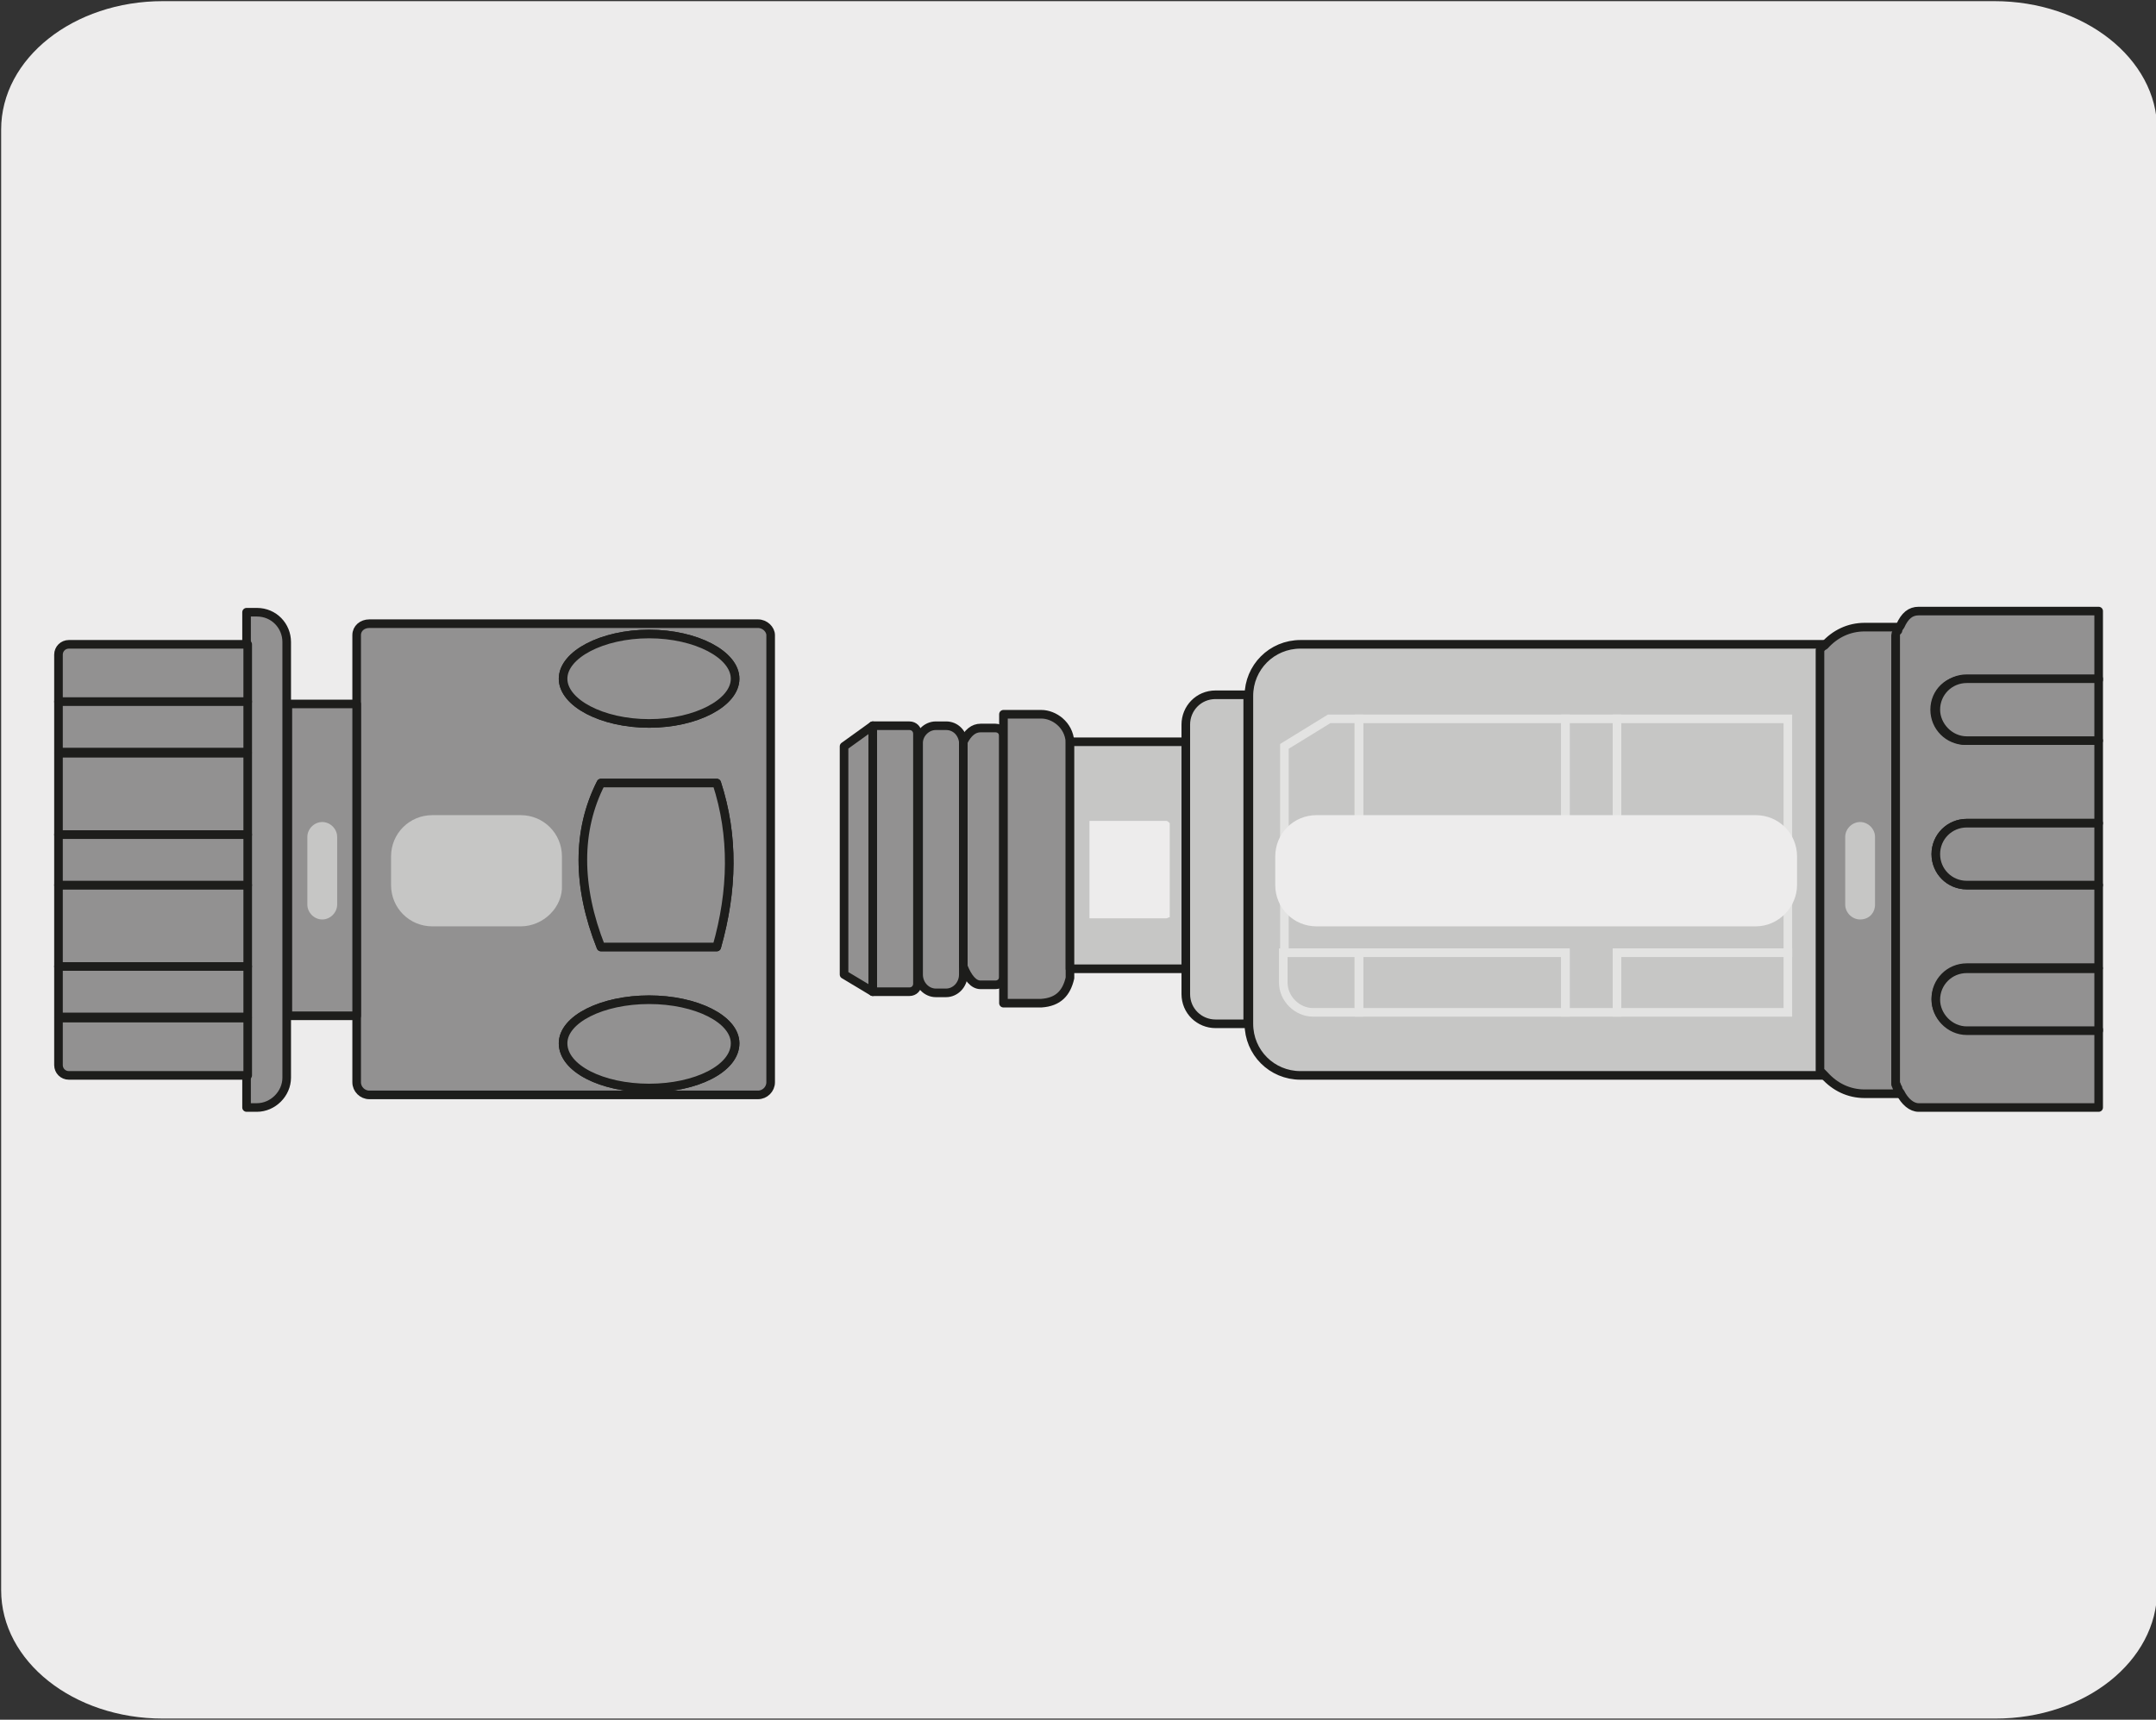 <?xml version="1.0" encoding="utf-8"?>
<!-- Generator: Adobe Illustrator 27.7.0, SVG Export Plug-In . SVG Version: 6.00 Build 0)  -->
<!DOCTYPE svg PUBLIC "-//W3C//DTD SVG 1.1//EN" "http://www.w3.org/Graphics/SVG/1.1/DTD/svg11.dtd">
<svg version="1.1" id="Capa_1" xmlns:x="http://ns.adobe.com/Extensibility/1.0/" xmlns:i="http://ns.adobe.com/AdobeIllustrator/10.0/" xmlns:graph="http://ns.adobe.com/Graphs/1.0/"
	 xmlns="http://www.w3.org/2000/svg" xmlns:xlink="http://www.w3.org/1999/xlink" x="0px" y="0px" viewBox="0 0 188 150"
	 style="enable-background:new 0 0 188 150;" xml:space="preserve">
<rect x="0" y="0" width="188" height="150" fill="#333333" stroke="none"/>
<style type="text/css">
	.st0{fill:#EDECEC;}
	.st1{fill:#929191;}
	.st2{fill:none;stroke:#1D1D1B;stroke-width:0.75;stroke-linecap:round;stroke-linejoin:round;stroke-miterlimit:10;}
	.st3{fill:#C6C6C5;}
	.st4{fill:none;stroke:#E3E3E2;stroke-width:0.75;stroke-miterlimit:10;}
</style>
<g id="Capa_1_00000156559563767837256930000001552113597979906453_">
	<g id="Capa_1_00000161628067348578409270000004407594018167680643_">
		<g id="Capa_2_00000105402059179949365710000005267367524765322683_">
			<path class="st0" d="M14.2,0.1h159.7c7.8,0,14.2,5,14.2,11.2v127.4c0,6.2-6.3,11.2-14.1,11.2l0,0H14.2c-7.8,0-14.1-5-14.1-11.2
				l0,0l0,0V11.3C0.1,5.1,6.4,0.1,14.2,0.1L14.2,0.1z"/>
		</g>
	</g>
</g>
<g>
	<g>
		<path class="st1" d="M66.1,54.4H32.2c-0.6,0-1.1,0.4-1.1,1v39c0,0.6,0.5,1.1,1.1,1.1h33.9c0.6,0,1.1-0.5,1.1-1.1v-39
			C67.2,54.9,66.7,54.4,66.1,54.4 M56.6,94.9c-4.1,0-7.5-1.7-7.5-3.9c0-2.1,3.4-3.8,7.5-3.8c4.1,0,7.5,1.7,7.5,3.8
			C64.1,93.2,60.7,94.9,56.6,94.9 M52.4,68.3h10.1c1.5,4.6,1.4,9.3,0,14.3H52.4C50.3,77.3,50.3,72.5,52.4,68.3 M56.6,63.1
			c-4.1,0-7.5-1.8-7.5-3.9c0-2.1,3.4-3.9,7.5-3.9c4.1,0,7.5,1.8,7.5,3.9C64.1,61.3,60.7,63.1,56.6,63.1"/>
		<path class="st2" d="M66.1,54.4H32.2c-0.6,0-1.1,0.4-1.1,1v39c0,0.6,0.5,1.1,1.1,1.1h33.9c0.6,0,1.1-0.5,1.1-1.1v-39
			C67.2,54.9,66.7,54.4,66.1,54.4z M56.6,94.9c-4.1,0-7.5-1.7-7.5-3.9c0-2.1,3.4-3.8,7.5-3.8c4.1,0,7.5,1.7,7.5,3.8
			C64.1,93.2,60.7,94.9,56.6,94.9z M52.4,68.3h10.1c1.5,4.6,1.4,9.3,0,14.3H52.4C50.3,77.3,50.3,72.5,52.4,68.3z M56.6,63.1
			c-4.1,0-7.5-1.8-7.5-3.9c0-2.1,3.4-3.9,7.5-3.9c4.1,0,7.5,1.8,7.5,3.9C64.1,61.3,60.7,63.1,56.6,63.1z"/>
		<rect x="25.1" y="61.4" class="st1" width="6" height="27.2"/>
		<rect x="25.1" y="61.4" class="st2" width="6" height="27.2"/>
		<path class="st1" d="M25,56v38c0,1.4-1.2,2.6-2.6,2.6h-0.9V53.4h0.9C23.9,53.4,25,54.6,25,56"/>
		<path class="st2" d="M25,56v38c0,1.4-1.2,2.6-2.6,2.6h-0.9V53.4h0.9C23.9,53.4,25,54.6,25,56z"/>
		<path class="st1" d="M21.6,56.2v5H5.1v-4.1c0-0.5,0.4-0.9,0.9-0.9H21.6z"/>
		<path class="st2" d="M21.6,56.2v5H5.1v-4.1c0-0.5,0.4-0.9,0.9-0.9H21.6z"/>
		<path class="st1" d="M21.6,88.8v5H6c-0.5,0-0.9-0.4-0.9-0.9v-4.1H21.6z"/>
		<path class="st2" d="M21.6,88.8v5H6c-0.5,0-0.9-0.4-0.9-0.9v-4.1H21.6z"/>
		<rect x="5.1" y="77.2" class="st1" width="16.5" height="7.1"/>
		<rect x="5.1" y="77.2" class="st2" width="16.5" height="7.1"/>
		<rect x="5.1" y="65.7" class="st1" width="16.5" height="7.1"/>
		<rect x="5.1" y="65.7" class="st2" width="16.5" height="7.1"/>
		<path class="st1" d="M62.5,82.6H52.4c-2.1-5.3-2.1-10.2,0-14.3h10.1C64,72.9,63.9,77.7,62.5,82.6"/>
		<path class="st2" d="M62.5,82.6H52.4c-2.1-5.3-2.1-10.2,0-14.3h10.1C64,72.9,63.9,77.7,62.5,82.6z"/>
		<path class="st1" d="M64.1,91c0,2.2-3.4,3.9-7.5,3.9c-4.1,0-7.5-1.7-7.5-3.9c0-2.1,3.4-3.8,7.5-3.8C60.7,87.2,64.1,88.9,64.1,91"
			/>
		<path class="st2" d="M64.1,91c0,2.2-3.4,3.9-7.5,3.9c-4.1,0-7.5-1.7-7.5-3.9c0-2.1,3.4-3.8,7.5-3.8C60.7,87.2,64.1,88.9,64.1,91z"
			/>
		<path class="st1" d="M64.1,59.2c0,2.1-3.4,3.9-7.5,3.9c-4.1,0-7.5-1.8-7.5-3.9c0-2.1,3.4-3.9,7.5-3.9
			C60.7,55.3,64.1,57.1,64.1,59.2"/>
		<path class="st2" d="M64.1,59.2c0,2.1-3.4,3.9-7.5,3.9c-4.1,0-7.5-1.8-7.5-3.9c0-2.1,3.4-3.9,7.5-3.9
			C60.7,55.3,64.1,57.1,64.1,59.2z"/>
		<path class="st1" d="M80,64v21.8c0,0.4-0.3,0.7-0.7,0.7h-3.2V63.3h3.2C79.7,63.3,80,63.6,80,64"/>
		<path class="st2" d="M80,64v21.8c0,0.4-0.3,0.7-0.7,0.7h-3.2V63.3h3.2C79.7,63.3,80,63.6,80,64z"/>
		<path class="st1" d="M84,64.8V85c0,0.9-0.7,1.6-1.5,1.6h-0.9c-0.8,0-1.5-0.7-1.5-1.6V64.8c0-0.8,0.7-1.5,1.5-1.5h0.9
			c0.8,0,1.4,0.6,1.5,1.4C84,64.7,84,64.7,84,64.8"/>
		<path class="st2" d="M84,64.8V85c0,0.9-0.7,1.6-1.5,1.6h-0.9c-0.8,0-1.5-0.7-1.5-1.6V64.8c0-0.8,0.7-1.5,1.5-1.5h0.9
			c0.8,0,1.4,0.6,1.5,1.4C84,64.7,84,64.7,84,64.8z"/>
		<polygon class="st1" points="76.1,63.3 76.1,86.5 73.6,85 73.6,65.1 		"/>
		<polygon class="st2" points="76.1,63.3 76.1,86.5 73.6,85 73.6,65.1 		"/>
		<path class="st1" d="M87.5,64.2v21c0,0.4-0.3,0.7-0.7,0.7h-1.3c-0.6,0-1.1-0.6-1.5-1.6V64.8c0,0,0-0.1,0-0.1
			c0.4-0.8,0.9-1.2,1.5-1.2h1.3C87.2,63.5,87.5,63.8,87.5,64.2"/>
		<path class="st2" d="M87.5,64.2v21c0,0.4-0.3,0.7-0.7,0.7h-1.3c-0.6,0-1.1-0.6-1.5-1.6V64.8c0,0,0-0.1,0-0.1
			c0.4-0.8,0.9-1.2,1.5-1.2h1.3C87.2,63.5,87.5,63.8,87.5,64.2z"/>
		<path class="st1" d="M93.3,64.9v20.4c-0.3,1.3-1,2.1-2.5,2.2h-3.3V62.3h3.3c1.1,0,2.4,0.9,2.5,2.4C93.3,64.8,93.3,64.9,93.3,64.9"
			/>
		<path class="st2" d="M93.3,64.9v20.4c-0.3,1.3-1,2.1-2.5,2.2h-3.3V62.3h3.3c1.1,0,2.4,0.9,2.5,2.4C93.3,64.8,93.3,64.9,93.3,64.9z
			"/>
		<path class="st3" d="M103.7,64.7v19.8H93.3V64.9c0,0,0-0.1,0-0.2H103.7z"/>
		<path class="st2" d="M103.7,64.7v19.8H93.3V64.9c0,0,0-0.1,0-0.2H103.7z"/>
		<path class="st3" d="M108.8,89.3H106c-1.4,0-2.6-1.1-2.6-2.6V63.2c0-1.4,1.1-2.6,2.6-2.6h2.8V89.3z"/>
		<path class="st2" d="M108.8,89.3H106c-1.4,0-2.6-1.1-2.6-2.6V63.2c0-1.4,1.1-2.6,2.6-2.6h2.8V89.3z"/>
		<path class="st3" d="M158.8,93.4c0.1,0.2,0.2,0.3,0.4,0.4h-45.8c-2.5,0-4.5-2-4.5-4.5V60.7c0-2.5,2-4.5,4.5-4.5h45.8
			c-0.1,0.1-0.3,0.3-0.4,0.5V93.4z"/>
		<path class="st2" d="M158.8,93.4c0.1,0.2,0.2,0.3,0.4,0.4h-45.8c-2.5,0-4.5-2-4.5-4.5V60.7c0-2.5,2-4.5,4.5-4.5h45.8
			c-0.1,0.1-0.3,0.3-0.4,0.5V93.4z"/>
		<path class="st1" d="M165.5,95c0,0.1,0.1,0.3,0.2,0.4h-3.1c-1.4,0-2.6-0.6-3.5-1.6c-0.1-0.1-0.3-0.3-0.4-0.4V56.7
			c0.1-0.2,0.2-0.3,0.4-0.4c0.9-1,2.1-1.6,3.5-1.6h3.1c-0.1,0.1-0.2,0.3-0.2,0.4c-0.1,0.1-0.1,0.3-0.2,0.4v39.1
			C165.4,94.8,165.4,94.9,165.5,95"/>
		<path class="st2" d="M165.5,95c0,0.1,0.1,0.3,0.2,0.4h-3.1c-1.4,0-2.6-0.6-3.5-1.6c-0.1-0.1-0.3-0.3-0.4-0.4V56.7
			c0.1-0.2,0.2-0.3,0.4-0.4c0.9-1,2.1-1.6,3.5-1.6h3.1c-0.1,0.1-0.2,0.3-0.2,0.4c-0.1,0.1-0.1,0.3-0.2,0.4v39.1
			C165.4,94.8,165.4,94.9,165.5,95z"/>
		<path class="st1" d="M168.7,61.9c0,1.5,1.2,2.7,2.7,2.7H183v7.2h-11.5c-1.5,0-2.7,1.2-2.7,2.7c0,1.5,1.2,2.7,2.7,2.7H183v7.2
			h-11.5c-1.5,0-2.7,1.2-2.7,2.7c0,1.5,1.2,2.7,2.7,2.7H183v6.8h-15.7c-0.6,0-1.2-0.5-1.6-1.3c-0.1-0.1-0.2-0.3-0.2-0.4
			c-0.1-0.1-0.1-0.3-0.2-0.4V55.4c0-0.2,0.1-0.3,0.2-0.4c0-0.1,0.1-0.3,0.2-0.4c0.4-0.9,0.9-1.3,1.6-1.3H183v6h-11.5
			C169.9,59.2,168.7,60.4,168.7,61.9"/>
		<path class="st2" d="M168.7,61.9c0,1.5,1.2,2.7,2.7,2.7H183v7.2h-11.5c-1.5,0-2.7,1.2-2.7,2.7c0,1.5,1.2,2.7,2.7,2.7H183v7.2
			h-11.5c-1.5,0-2.7,1.2-2.7,2.7c0,1.5,1.2,2.7,2.7,2.7H183v6.8h-15.7c-0.6,0-1.2-0.5-1.6-1.3c-0.1-0.1-0.2-0.3-0.2-0.4
			c-0.1-0.1-0.1-0.3-0.2-0.4V55.4c0-0.2,0.1-0.3,0.2-0.4c0-0.1,0.1-0.3,0.2-0.4c0.4-0.9,0.9-1.3,1.6-1.3H183v6h-11.5
			C169.9,59.2,168.7,60.4,168.7,61.9z"/>
		<path class="st1" d="M183,59.2v5.4h-11.5c-1.5,0-2.7-1.3-2.7-2.7c0-1.5,1.2-2.7,2.7-2.7H183z"/>
		<path class="st2" d="M183,59.2v5.4h-11.5c-1.5,0-2.7-1.3-2.7-2.7c0-1.5,1.2-2.7,2.7-2.7H183z"/>
		<path class="st1" d="M183,71.8v5.4h-11.5c-1.5,0-2.7-1.2-2.7-2.7c0-1.5,1.2-2.7,2.7-2.7H183z"/>
		<path class="st2" d="M183,71.8v5.4h-11.5c-1.5,0-2.7-1.2-2.7-2.7c0-1.5,1.2-2.7,2.7-2.7H183z"/>
		<path class="st1" d="M183,84.5v5.4h-11.5c-1.5,0-2.7-1.3-2.7-2.7c0-1.5,1.2-2.7,2.7-2.7H183z"/>
		<path class="st2" d="M183,84.5v5.4h-11.5c-1.5,0-2.7-1.3-2.7-2.7c0-1.5,1.2-2.7,2.7-2.7H183z"/>
		<rect x="5.1" y="61.2" class="st1" width="16.5" height="4.4"/>
		<rect x="5.1" y="61.2" class="st2" width="16.5" height="4.4"/>
		<rect x="5.1" y="72.8" class="st1" width="16.5" height="4.4"/>
		<rect x="5.1" y="72.8" class="st2" width="16.5" height="4.4"/>
		<rect x="5.1" y="84.3" class="st1" width="16.5" height="4.4"/>
		<rect x="5.1" y="84.3" class="st2" width="16.5" height="4.4"/>
	</g>
	<g>
		<rect x="118.5" y="62.7" class="st4" width="18" height="15.9"/>
		<rect x="118.5" y="83.1" class="st4" width="18" height="5.2"/>
		<polygon class="st4" points="118.5,62.7 118.5,78.6 112,78.6 112,65.1 115.9,62.7 		"/>
		<path class="st4" d="M118.5,83.1v5.2h-4c-1.4,0-2.6-1.2-2.6-2.6v-2.6H118.5z"/>
		<polygon class="st4" points="155.9,78.6 141,78.6 141,62.7 136.5,62.7 136.5,78.6 112,78.6 112,83.1 136.5,83.1 136.5,88.3 
			141,88.3 141,83.1 155.9,83.1 		"/>
		<rect x="141" y="62.7" class="st4" width="14.9" height="15.9"/>
		<rect x="141" y="83.1" class="st4" width="14.9" height="5.2"/>
		<path class="st0" d="M101.7,71.6H95v8.5h6.7c0.1,0,0.2-0.1,0.3-0.1v-8.2C101.9,71.7,101.8,71.6,101.7,71.6"/>
		<path class="st3" d="M162.2,80.2L162.2,80.2c-0.7,0-1.3-0.6-1.3-1.3v-5.9c0-0.7,0.6-1.3,1.3-1.3c0.7,0,1.3,0.6,1.3,1.3v5.9
			C163.5,79.6,163,80.2,162.2,80.2"/>
		<path class="st3" d="M28.1,80.2L28.1,80.2c-0.7,0-1.3-0.6-1.3-1.3v-5.9c0-0.7,0.6-1.3,1.3-1.3c0.7,0,1.3,0.6,1.3,1.3v5.9
			C29.4,79.6,28.8,80.2,28.1,80.2"/>
		<path class="st3" d="M45.4,80.8h-7.7c-2,0-3.6-1.6-3.6-3.6v-2.5c0-2,1.6-3.6,3.6-3.6h7.7c2,0,3.6,1.6,3.6,3.6v2.5
			C49.1,79.1,47.4,80.8,45.4,80.8"/>
		<path class="st0" d="M153.1,80.8h-38.3c-2,0-3.6-1.6-3.6-3.6v-2.5c0-2,1.6-3.6,3.6-3.6h38.3c2,0,3.6,1.6,3.6,3.6v2.5
			C156.7,79.1,155.1,80.8,153.1,80.8"/>
	</g>
</g>
</svg>
